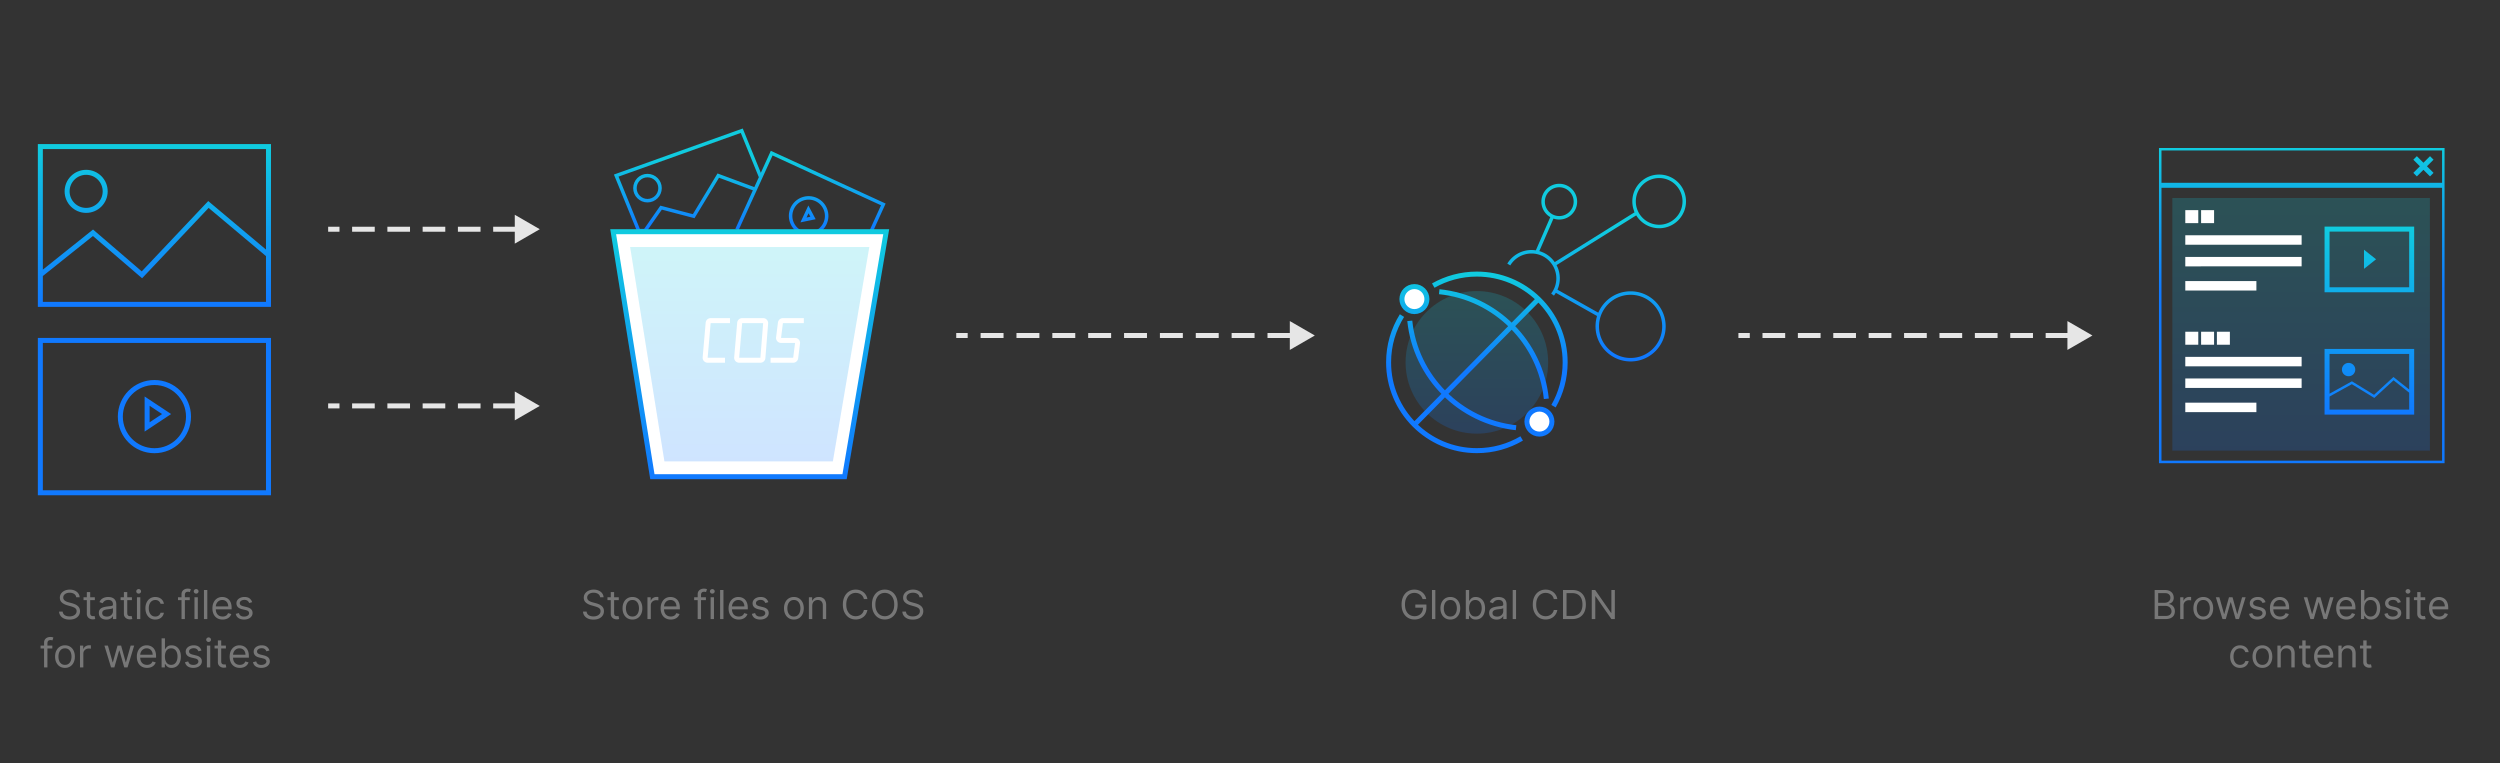 <svg xmlns="http://www.w3.org/2000/svg" width="3000" height="916" fill="none"><rect width="100%" height="100%" fill="#333333" stroke="none"/><path fill="url(#a)" d="M2606.84 237.592h309.015V540.77H2606.84z" opacity=".2"/><path stroke="url(#b)" stroke-width="3" d="M2592.27 223.887h339.71v330.429h-339.71V223.887zm339.71-3h-339.71v-41.793h339.71v41.793zm-33.87-29.25 7.9 7.897-7.9 7.897 2.13 2.122 7.89-7.897 7.9 7.897 2.12-2.122-7.9-7.897 7.9-7.897-2.12-2.121-7.9 7.897-7.89-7.897-2.13 2.121z"/><path fill="#E6E6E6" d="m1577.78 402.597-30-17.32v34.641l30-17.321zm-419.57 3h3v-6h-3v6zm21.51-6h-3v6h3v-6zm21.52 6h3v-6h-3v6zm21.52-6h-3v6h3v-6zm21.51 6h3v-6h-3v6zm21.52-6h-3v6h3v-6zm21.52 6h3v-6h-3v6zm21.51-6h-3v6h3v-6zm21.52 6h3v-6h-3v6zm21.52-6h-3v6h3v-6zm21.51 6h3v-6h-3v6zm21.52-6h-3v6h3v-6zm21.51 6h3v-6h-3v6zm21.52-6h-3v6h3v-6zm21.52 6h3v-6h-3v6zm21.51-6h-3v6h3v-6zm21.52 6h3v-6h-3v6zm21.52-6h-3v6h3v-6zm21.51 6h3v-6h-3v6zm21.52-6h-3v6h3v-6zm-419.57 6h10.76v-6h-10.76v6zm32.27 0h21.52v-6h-21.52v6zm43.04 0h21.51v-6h-21.51v6zm43.03 0h21.52v-6h-21.52v6zm43.03 0h21.52v-6h-21.52v6zm43.04 0h21.51v-6h-21.51v6zm43.03 0h21.51v-6h-21.51v6zm43.03 0h21.52v-6h-21.52v6zm43.03 0h21.52v-6h-21.52v6zm43.04 0h21.51v-6h-21.51v6zm986.9-3-30-17.32v34.641l30-17.321zm-414.17 3h3v-6h-3v6zm21.24-6h-3v6h3v-6zm21.24 6h3v-6h-3v6zm21.23-6h-3v6h3v-6zm21.24 6h3v-6h-3v6zm21.24-6h-3v6h3v-6zm21.24 6h3v-6h-3v6zm21.24-6h-3v6h3v-6zm21.24 6h3v-6h-3v6zm21.24-6h-3v6h3v-6zm21.24 6h3v-6h-3v6zm21.24-6h-3v6h3v-6zm21.24 6h3v-6h-3v6zm21.24-6h-3v6h3v-6zm21.24 6h3v-6h-3v6zm21.24-6h-3v6h3v-6zm21.24 6h3v-6h-3v6zm21.24-6h-3v6h3v-6zm21.24 6h3v-6h-3v6zm21.24-6h-3v6h3v-6zm-414.17 6h10.62v-6h-10.62v6zm31.86 0h21.24v-6h-21.24v6zm42.47 0h21.24v-6h-21.24v6zm42.48 0h21.24v-6h-21.24v6zm42.48 0h21.24v-6h-21.24v6zm42.48 0h21.24v-6h-21.24v6zm42.48 0h21.24v-6h-21.24v6zm42.48 0h21.24v-6h-21.24v6zm42.48 0h21.24v-6h-21.24v6zm42.48 0h21.24v-6h-21.24v6zM647.729 275.057l-30-17.32v34.641l30-17.321zm-243.354 3h3v-6h-3v6zm21.162-6h-3v6h3v-6zm21.161 6h3v-6h-3v6zm21.161-6h-3v6h3v-6zm21.161 6h3v-6h-3v6zm21.161-6h-3v6h3v-6zm21.161 6h3v-6h-3v6zm21.161-6h-3v6h3v-6zm21.162 6h3v-6h-3v6zm21.161-6h-3v6h3v-6zm21.161 6h3v-6h-3v6zm21.161-6h-3v6h3v-6zm-243.353 6h10.58v-6h-10.58v6zm31.742 0h21.161v-6h-21.161v6zm42.322 0h21.161v-6h-21.161v6zm42.322 0h21.161v-6h-21.161v6zm42.322 0h21.162v-6h-21.162v6zm42.323 0h21.161v-6h-21.161v6zm52.903 209.038-30-17.321v34.641l30-17.32zm-243.354 3h3v-6h-3v6zm21.162-6h-3v6h3v-6zm21.161 6h3v-6h-3v6zm21.161-6h-3v6h3v-6zm21.161 6h3v-6h-3v6zm21.161-6h-3v6h3v-6zm21.161 6h3v-6h-3v6zm21.161-6h-3v6h3v-6zm21.162 6h3v-6h-3v6zm21.161-6h-3v6h3v-6zm21.161 6h3v-6h-3v6zm21.161-6h-3v6h3v-6zm-243.353 6h10.58v-6h-10.58v6zm31.742 0h21.161v-6h-21.161v6zm42.322 0h21.161v-6h-21.161v6zm42.322 0h21.161v-6h-21.161v6zm42.322 0h21.162v-6h-21.162v6zm42.323 0h21.161v-6h-21.161v6z"/><path stroke="url(#c)" stroke-width="4.2" d="M884.348 275.449 906.28 227.2m6.601-14.521 13.136-28.898 133.973 61.539-15.17 33.379m-131.939-66.02-22.763-55.821-150.643 53.847 26.923 66.026h7.694l19.231-27.564 39.102 10.256 29.488-48.718L906.28 227.2m6.601-14.521L906.28 227.2m-114.241-1.432c0 8.319-6.744 15.063-15.063 15.063s-15.063-6.744-15.063-15.063 6.744-15.063 15.063-15.063 15.063 6.744 15.063 15.063zm197.91 42.525c-5.074 10.82-17.958 15.479-28.778 10.406-10.821-5.074-15.48-17.958-10.406-28.779 5.073-10.82 17.958-15.479 28.778-10.405 10.82 5.073 15.479 17.957 10.406 28.778zm-19.812-17.024-5.946 12.682 11.429-2.377-5.483-10.305z"/><path fill="#fff" stroke="url(#d)" stroke-width="6" d="m782.852 572.057-47.04-294h327.658l-49.98 294H782.852z"/><path fill="url(#e)" d="M756.145 296.434h287.025l-43.729 257.247H797.304l-41.159-257.247z" opacity=".2"/><path fill="#777" d="M720.169 716.723c-.205-1.727-1.034-3.068-2.489-4.022-1.454-.955-3.238-1.432-5.352-1.432-1.546 0-2.898.25-4.057.75-1.148.5-2.045 1.187-2.693 2.062-.636.875-.955 1.87-.955 2.983 0 .932.222 1.733.665 2.404a5.897 5.897 0 0 0 1.739 1.653c.704.432 1.443.79 2.216 1.074.772.273 1.483.494 2.13.665l3.546.954c.909.239 1.92.569 3.034.989 1.125.42 2.199.994 3.221 1.722a8.752 8.752 0 0 1 2.557 2.761c.671 1.125 1.006 2.506 1.006 4.142 0 1.886-.494 3.591-1.483 5.114-.977 1.522-2.409 2.733-4.295 3.63-1.875.898-4.154 1.347-6.836 1.347-2.5 0-4.664-.403-6.494-1.21-1.818-.807-3.25-1.932-4.295-3.375-1.035-1.443-1.62-3.12-1.756-5.029h4.364c.113 1.318.556 2.409 1.329 3.273.784.852 1.773 1.489 2.966 1.909 1.205.409 2.5.614 3.886.614 1.614 0 3.063-.262 4.347-.784 1.284-.534 2.301-1.273 3.051-2.216.75-.955 1.125-2.068 1.125-3.341 0-1.159-.324-2.102-.972-2.83-.647-.727-1.5-1.318-2.556-1.772a26.834 26.834 0 0 0-3.426-1.194l-4.296-1.227c-2.727-.784-4.886-1.903-6.477-3.358-1.591-1.454-2.387-3.358-2.387-5.71 0-1.955.529-3.659 1.586-5.114 1.068-1.466 2.5-2.602 4.295-3.409 1.807-.818 3.824-1.227 6.051-1.227 2.25 0 4.25.403 6 1.21 1.75.796 3.137 1.887 4.159 3.273 1.034 1.386 1.58 2.96 1.637 4.721h-4.091zm22.359 0v3.41H728.96v-3.41h13.568zm-9.613-6.272h4.022v24.954c0 1.137.165 1.989.495 2.557.34.557.772.932 1.295 1.125a5.198 5.198 0 0 0 1.688.273 7.18 7.18 0 0 0 1.09-.068l.682-.137.818 3.614a8.28 8.28 0 0 1-1.142.307c-.488.113-1.108.17-1.858.17a8.085 8.085 0 0 1-3.34-.733c-1.08-.488-1.978-1.233-2.694-2.233-.704-1-1.056-2.261-1.056-3.784v-26.045zm26.019 33c-2.363 0-4.437-.563-6.221-1.688-1.773-1.125-3.159-2.699-4.159-4.721-.989-2.023-1.483-4.387-1.483-7.091 0-2.728.494-5.108 1.483-7.142 1-2.034 2.386-3.614 4.159-4.739 1.784-1.125 3.858-1.687 6.221-1.687 2.364 0 4.432.562 6.205 1.687 1.784 1.125 3.17 2.705 4.159 4.739 1 2.034 1.5 4.414 1.5 7.142 0 2.704-.5 5.068-1.5 7.091-.989 2.022-2.375 3.596-4.159 4.721-1.773 1.125-3.841 1.688-6.205 1.688zm0-3.614c1.796 0 3.273-.46 4.432-1.381 1.159-.92 2.017-2.13 2.574-3.63.557-1.5.835-3.125.835-4.875s-.278-3.381-.835-4.892c-.557-1.512-1.415-2.733-2.574-3.665-1.159-.932-2.636-1.398-4.432-1.398-1.795 0-3.272.466-4.431 1.398-1.16.932-2.017 2.153-2.574 3.665-.557 1.511-.836 3.142-.836 4.892 0 1.75.279 3.375.836 4.875.557 1.5 1.414 2.71 2.574 3.63 1.159.921 2.636 1.381 4.431 1.381zm18.005 3.068v-26.182h3.886v3.955h.273c.477-1.295 1.341-2.347 2.591-3.153 1.25-.807 2.659-1.211 4.227-1.211.295 0 .665.006 1.108.017.443.012.778.029 1.006.052v4.09a12.023 12.023 0 0 0-.938-.153 9.285 9.285 0 0 0-1.517-.119c-1.273 0-2.409.267-3.409.801a6.037 6.037 0 0 0-2.352 2.182c-.569.92-.853 1.971-.853 3.153v16.568h-4.022zm28.039.546c-2.522 0-4.698-.557-6.528-1.671-1.818-1.125-3.222-2.693-4.21-4.704-.977-2.023-1.466-4.375-1.466-7.057 0-2.682.489-5.046 1.466-7.091.988-2.057 2.363-3.659 4.125-4.807 1.773-1.159 3.841-1.738 6.204-1.738 1.364 0 2.711.227 4.04.681 1.33.455 2.54 1.194 3.631 2.216 1.091 1.012 1.96 2.353 2.608 4.023.647 1.67.971 3.727.971 6.17v1.705h-20.181v-3.477h16.09c0-1.478-.295-2.796-.886-3.955a6.67 6.67 0 0 0-2.489-2.744c-1.068-.671-2.329-1.006-3.784-1.006-1.602 0-2.988.398-4.159 1.193a7.846 7.846 0 0 0-2.676 3.069 9.01 9.01 0 0 0-.937 4.056v2.319c0 1.977.341 3.653 1.022 5.028.694 1.364 1.654 2.403 2.881 3.119 1.227.705 2.653 1.057 4.278 1.057 1.057 0 2.012-.148 2.864-.443a6.12 6.12 0 0 0 2.233-1.364c.625-.613 1.108-1.375 1.449-2.284l3.886 1.091a8.614 8.614 0 0 1-2.062 3.477c-.966.989-2.159 1.762-3.58 2.319-1.42.545-3.017.818-4.79.818zm42.12-26.728v3.41h-14.114v-3.41h14.114zm-9.887 26.182V713.11c0-1.5.353-2.75 1.057-3.75.705-1 1.62-1.75 2.745-2.25a8.672 8.672 0 0 1 3.562-.75c.989 0 1.795.079 2.42.238.625.16 1.091.307 1.398.444l-1.159 3.477a21.162 21.162 0 0 0-.852-.256c-.352-.102-.818-.153-1.398-.153-1.329 0-2.29.335-2.881 1.006-.579.67-.869 1.653-.869 2.948v28.841h-4.023zm15.525 0v-26.182h4.022v26.182h-4.022zm2.045-30.545a2.86 2.86 0 0 1-2.028-.801c-.557-.534-.836-1.176-.836-1.926s.279-1.392.836-1.927a2.86 2.86 0 0 1 2.028-.801 2.8 2.8 0 0 1 2.011.801c.569.535.853 1.177.853 1.927s-.284 1.392-.853 1.926a2.8 2.8 0 0 1-2.011.801zm13.368-4.364v34.909h-4.023v-34.909h4.023zm18.345 35.455c-2.523 0-4.699-.557-6.528-1.671-1.819-1.125-3.222-2.693-4.211-4.704-.977-2.023-1.465-4.375-1.465-7.057 0-2.682.488-5.046 1.465-7.091.989-2.057 2.364-3.659 4.125-4.807 1.773-1.159 3.841-1.738 6.205-1.738 1.364 0 2.71.227 4.04.681 1.329.455 2.54 1.194 3.63 2.216 1.091 1.012 1.961 2.353 2.608 4.023.648 1.67.972 3.727.972 6.17v1.705h-20.182v-3.477h16.091c0-1.478-.295-2.796-.886-3.955a6.677 6.677 0 0 0-2.489-2.744c-1.068-.671-2.329-1.006-3.784-1.006-1.602 0-2.989.398-4.159 1.193a7.846 7.846 0 0 0-2.676 3.069 9.01 9.01 0 0 0-.938 4.056v2.319c0 1.977.341 3.653 1.023 5.028.693 1.364 1.653 2.403 2.881 3.119 1.227.705 2.653 1.057 4.278 1.057 1.057 0 2.011-.148 2.864-.443a6.129 6.129 0 0 0 2.233-1.364c.625-.613 1.108-1.375 1.449-2.284l3.886 1.091a8.616 8.616 0 0 1-2.063 3.477c-.966.989-2.159 1.762-3.579 2.319-1.421.545-3.017.818-4.79.818zM922 722.587l-3.614 1.023a6.686 6.686 0 0 0-1.006-1.756c-.431-.579-1.022-1.057-1.772-1.432s-1.711-.562-2.881-.562c-1.602 0-2.937.369-4.006 1.108-1.056.727-1.585 1.653-1.585 2.778 0 1 .364 1.79 1.091 2.37.727.579 1.864 1.062 3.409 1.448l3.886.955c2.341.568 4.086 1.437 5.233 2.608 1.148 1.159 1.722 2.653 1.722 4.483 0 1.5-.432 2.841-1.295 4.023-.853 1.181-2.046 2.113-3.58 2.795-1.534.682-3.318 1.023-5.352 1.023-2.671 0-4.881-.58-6.631-1.739-1.75-1.159-2.858-2.852-3.324-5.079l3.818-.955c.364 1.409 1.052 2.466 2.063 3.17 1.023.705 2.358 1.057 4.006 1.057 1.875 0 3.363-.397 4.465-1.193 1.114-.807 1.671-1.773 1.671-2.898 0-.909-.318-1.67-.955-2.284-.636-.625-1.613-1.091-2.931-1.397l-4.364-1.023c-2.398-.568-4.159-1.449-5.284-2.642-1.114-1.205-1.671-2.71-1.671-4.517 0-1.478.415-2.784 1.245-3.921.841-1.136 1.983-2.028 3.426-2.676 1.454-.648 3.102-.971 4.943-.971 2.591 0 4.625.568 6.102 1.704 1.489 1.136 2.546 2.636 3.171 4.5zm30.669 20.864c-2.364 0-4.438-.563-6.222-1.688-1.773-1.125-3.159-2.699-4.159-4.721-.989-2.023-1.483-4.387-1.483-7.091 0-2.728.494-5.108 1.483-7.142 1-2.034 2.386-3.614 4.159-4.739 1.784-1.125 3.858-1.687 6.222-1.687 2.363 0 4.432.562 6.204 1.687 1.784 1.125 3.171 2.705 4.159 4.739 1 2.034 1.5 4.414 1.5 7.142 0 2.704-.5 5.068-1.5 7.091-.988 2.022-2.375 3.596-4.159 4.721-1.772 1.125-3.841 1.688-6.204 1.688zm0-3.614c1.795 0 3.272-.46 4.432-1.381 1.159-.92 2.017-2.13 2.573-3.63.557-1.5.836-3.125.836-4.875s-.279-3.381-.836-4.892c-.556-1.512-1.414-2.733-2.573-3.665-1.16-.932-2.637-1.398-4.432-1.398-1.796 0-3.273.466-4.432 1.398-1.159.932-2.017 2.153-2.574 3.665-.557 1.511-.835 3.142-.835 4.892 0 1.75.278 3.375.835 4.875.557 1.5 1.415 2.71 2.574 3.63 1.159.921 2.636 1.381 4.432 1.381zm22.027-12.682v15.75h-4.023v-26.182h3.886v4.091h.341a7.483 7.483 0 0 1 2.796-3.204c1.25-.818 2.863-1.227 4.841-1.227 1.772 0 3.324.363 4.653 1.09 1.33.716 2.364 1.807 3.102 3.273.739 1.455 1.108 3.296 1.108 5.523v16.636h-4.022v-16.363c0-2.057-.535-3.659-1.603-4.807-1.068-1.159-2.534-1.739-4.397-1.739-1.285 0-2.432.279-3.444.835-1 .557-1.789 1.37-2.369 2.438-.579 1.068-.869 2.364-.869 3.886zm66.194-8.25h-4.23c-.25-1.216-.69-2.284-1.31-3.204a8.93 8.93 0 0 0-2.25-2.318 9.596 9.596 0 0 0-2.92-1.432 11.646 11.646 0 0 0-3.34-.478c-2.11 0-4.03.535-5.74 1.603s-3.06 2.642-4.08 4.721c-1 2.08-1.5 4.631-1.5 7.654 0 3.022.5 5.574 1.5 7.653 1.02 2.08 2.37 3.654 4.08 4.722 1.71 1.068 3.63 1.602 5.74 1.602 1.16 0 2.27-.159 3.34-.477a9.839 9.839 0 0 0 2.92-1.415 9.192 9.192 0 0 0 2.25-2.335c.62-.932 1.06-2 1.31-3.205h4.23c-.32 1.784-.9 3.381-1.74 4.79a13.098 13.098 0 0 1-3.14 3.597 13.717 13.717 0 0 1-4.21 2.233c-1.54.511-3.2.767-4.96.767-2.98 0-5.62-.728-7.94-2.182-2.32-1.455-4.14-3.523-5.47-6.205s-2-5.863-2-9.545c0-3.682.67-6.864 2-9.546 1.33-2.682 3.15-4.75 5.47-6.204 2.32-1.455 4.96-2.182 7.94-2.182 1.76 0 3.42.256 4.96.767 1.56.511 2.96 1.261 4.21 2.25 1.25.977 2.3 2.17 3.14 3.58.84 1.397 1.42 2.994 1.74 4.789zm36.28 6.546c0 3.682-.66 6.863-1.99 9.545-1.33 2.682-3.15 4.75-5.47 6.205-2.32 1.454-4.97 2.182-7.95 2.182-2.97 0-5.62-.728-7.94-2.182-2.32-1.455-4.14-3.523-5.47-6.205s-2-5.863-2-9.545c0-3.682.67-6.864 2-9.546 1.33-2.682 3.15-4.75 5.47-6.204 2.32-1.455 4.97-2.182 7.94-2.182 2.98 0 5.63.727 7.95 2.182 2.32 1.454 4.14 3.522 5.47 6.204s1.99 5.864 1.99 9.546zm-4.09 0c0-3.023-.5-5.574-1.51-7.654-1-2.079-2.36-3.653-4.08-4.721-1.7-1.068-3.61-1.603-5.73-1.603-2.11 0-4.02.535-5.74 1.603-1.7 1.068-3.06 2.642-4.07 4.721-1 2.08-1.5 4.631-1.5 7.654 0 3.022.5 5.574 1.5 7.653 1.01 2.08 2.37 3.654 4.07 4.722 1.72 1.068 3.63 1.602 5.74 1.602 2.12 0 4.03-.534 5.73-1.602 1.72-1.068 3.08-2.642 4.08-4.722 1.01-2.079 1.51-4.631 1.51-7.653zm30.29-8.728c-.2-1.727-1.03-3.068-2.49-4.022-1.45-.955-3.24-1.432-5.35-1.432-1.54 0-2.9.25-4.06.75-1.14.5-2.04 1.187-2.69 2.062-.64.875-.95 1.87-.95 2.983 0 .932.22 1.733.66 2.404.46.659 1.04 1.21 1.74 1.653.7.432 1.44.79 2.22 1.074.77.273 1.48.494 2.13.665l3.54.954c.91.239 1.92.569 3.04.989 1.12.42 2.19.994 3.22 1.722a8.789 8.789 0 0 1 2.55 2.761c.67 1.125 1.01 2.506 1.01 4.142 0 1.886-.49 3.591-1.48 5.114-.98 1.522-2.41 2.733-4.3 3.63-1.87.898-4.15 1.347-6.83 1.347-2.5 0-4.67-.403-6.5-1.21-1.82-.807-3.25-1.932-4.29-3.375s-1.62-3.12-1.76-5.029h4.36c.12 1.318.56 2.409 1.33 3.273.79.852 1.78 1.489 2.97 1.909 1.2.409 2.5.614 3.89.614 1.61 0 3.06-.262 4.34-.784 1.29-.534 2.3-1.273 3.05-2.216.75-.955 1.13-2.068 1.13-3.341 0-1.159-.32-2.102-.97-2.83-.65-.727-1.5-1.318-2.56-1.772-1.06-.455-2.2-.853-3.43-1.194l-4.29-1.227c-2.73-.784-4.89-1.903-6.48-3.358-1.59-1.454-2.38-3.358-2.38-5.71 0-1.955.52-3.659 1.58-5.114 1.07-1.466 2.5-2.602 4.3-3.409 1.8-.818 3.82-1.227 6.05-1.227 2.25 0 4.25.403 6 1.21 1.75.796 3.13 1.887 4.16 3.273a8.125 8.125 0 0 1 1.63 4.721h-4.09zm-1011.915 0c-.205-1.727-1.034-3.068-2.489-4.022-1.454-.955-3.238-1.432-5.352-1.432-1.546 0-2.898.25-4.057.75-1.148.5-2.045 1.187-2.693 2.062-.636.875-.955 1.87-.955 2.983 0 .932.222 1.733.665 2.404a5.896 5.896 0 0 0 1.739 1.653c.704.432 1.443.79 2.216 1.074.773.273 1.483.494 2.13.665l3.546.954c.909.239 1.92.569 3.034.989 1.125.42 2.199.994 3.222 1.722a8.766 8.766 0 0 1 2.556 2.761c.67 1.125 1.006 2.506 1.006 4.142 0 1.886-.494 3.591-1.483 5.114-.977 1.522-2.409 2.733-4.295 3.63-1.875.898-4.154 1.347-6.836 1.347-2.5 0-4.664-.403-6.494-1.21-1.818-.807-3.25-1.932-4.295-3.375-1.034-1.443-1.62-3.12-1.756-5.029h4.364c.113 1.318.556 2.409 1.33 3.273.783.852 1.772 1.489 2.965 1.909 1.205.409 2.5.614 3.886.614 1.614 0 3.063-.262 4.347-.784 1.284-.534 2.301-1.273 3.051-2.216.75-.955 1.125-2.068 1.125-3.341 0-1.159-.324-2.102-.971-2.83-.648-.727-1.5-1.318-2.557-1.772a26.81 26.81 0 0 0-3.426-1.194l-4.296-1.227c-2.727-.784-4.886-1.903-6.477-3.358-1.591-1.454-2.386-3.358-2.386-5.71 0-1.955.528-3.659 1.585-5.114 1.068-1.466 2.5-2.602 4.295-3.409 1.807-.818 3.824-1.227 6.051-1.227 2.25 0 4.25.403 6 1.21 1.75.796 3.137 1.887 4.16 3.273 1.034 1.386 1.579 2.96 1.636 4.721h-4.091zm22.359 0v3.41h-13.568v-3.41h13.568zm-9.613-6.272h4.022v24.954c0 1.137.165 1.989.495 2.557.341.557.772.932 1.295 1.125a5.198 5.198 0 0 0 1.688.273c.443 0 .806-.023 1.091-.068l.681-.137.819 3.614a8.361 8.361 0 0 1-1.142.307c-.489.113-1.108.17-1.858.17a8.09 8.09 0 0 1-3.341-.733c-1.08-.488-1.978-1.233-2.694-2.233-.704-1-1.056-2.261-1.056-3.784v-26.045zm23.369 33.068c-1.659 0-3.165-.313-4.517-.938-1.352-.636-2.426-1.551-3.222-2.744-.795-1.204-1.193-2.659-1.193-4.364 0-1.5.296-2.715.887-3.647a6.247 6.247 0 0 1 2.369-2.216 12.425 12.425 0 0 1 3.273-1.193 39.662 39.662 0 0 1 3.63-.648c1.591-.205 2.881-.358 3.87-.46 1-.114 1.727-.301 2.181-.563.466-.261.699-.716.699-1.363v-.137c0-1.682-.46-2.988-1.38-3.92-.91-.932-2.29-1.398-4.142-1.398-1.921 0-3.427.42-4.518 1.261-1.09.841-1.857 1.739-2.301 2.694l-3.818-1.364c.682-1.591 1.591-2.83 2.727-3.716a10.217 10.217 0 0 1 3.75-1.875 15.558 15.558 0 0 1 4.023-.545c.841 0 1.807.102 2.898.306a9.279 9.279 0 0 1 3.187 1.211c1.034.613 1.892 1.539 2.574 2.778.682 1.239 1.023 2.898 1.023 4.977v17.25h-4.023v-3.545h-.204c-.273.568-.728 1.176-1.364 1.824-.636.647-1.483 1.199-2.54 1.653-1.057.455-2.346.682-3.869.682zm.614-3.614c1.591 0 2.931-.312 4.022-.937 1.103-.625 1.932-1.432 2.489-2.421.568-.988.852-2.028.852-3.119v-3.682c-.17.205-.545.392-1.125.563-.568.159-1.227.301-1.977.426-.739.113-1.46.216-2.165.307-.693.079-1.255.147-1.687.204a15.393 15.393 0 0 0-2.932.665c-.898.295-1.625.744-2.182 1.347-.545.59-.818 1.397-.818 2.42 0 1.398.517 2.455 1.551 3.17 1.045.705 2.369 1.057 3.972 1.057zm30.115-23.182v3.41H144.73v-3.41h13.569zm-9.614-6.272h4.023v24.954c0 1.137.165 1.989.494 2.557.341.557.773.932 1.296 1.125a5.192 5.192 0 0 0 1.687.273c.443 0 .807-.023 1.091-.068l.682-.137.818 3.614a8.32 8.32 0 0 1-1.142.307c-.489.113-1.108.17-1.858.17a8.093 8.093 0 0 1-3.341-.733c-1.08-.488-1.977-1.233-2.693-2.233-.705-1-1.057-2.261-1.057-3.784v-26.045zm15.665 32.454v-26.182h4.023v26.182h-4.023zm2.045-30.545a2.86 2.86 0 0 1-2.028-.801c-.557-.534-.835-1.176-.835-1.926s.278-1.392.835-1.927a2.86 2.86 0 0 1 2.028-.801c.784 0 1.455.267 2.012.801.568.535.852 1.177.852 1.927s-.284 1.392-.852 1.926a2.804 2.804 0 0 1-2.012.801zm19.982 31.091c-2.455 0-4.568-.58-6.341-1.739-1.773-1.159-3.136-2.756-4.091-4.79-.955-2.034-1.432-4.358-1.432-6.971 0-2.659.489-5.006 1.466-7.04.989-2.045 2.364-3.642 4.125-4.79 1.773-1.159 3.841-1.738 6.205-1.738 1.841 0 3.5.34 4.977 1.022 1.477.682 2.687 1.637 3.631 2.864.943 1.227 1.528 2.659 1.755 4.295h-4.022c-.307-1.193-.989-2.25-2.046-3.17-1.045-.932-2.454-1.398-4.227-1.398-1.568 0-2.943.409-4.125 1.227-1.171.807-2.085 1.949-2.745 3.427-.647 1.466-.971 3.187-.971 5.164 0 2.023.318 3.784.954 5.284.648 1.5 1.557 2.665 2.728 3.495 1.182.829 2.568 1.244 4.159 1.244 1.045 0 1.994-.182 2.846-.545a5.872 5.872 0 0 0 2.165-1.569c.591-.681 1.012-1.5 1.262-2.454h4.022a9.327 9.327 0 0 1-1.687 4.176c-.887 1.227-2.063 2.205-3.529 2.932-1.454.716-3.147 1.074-5.079 1.074zm41.335-26.728v3.41h-14.114v-3.41h14.114zm-9.886 26.182V713.11c0-1.5.352-2.75 1.056-3.75.705-1 1.62-1.75 2.745-2.25a8.672 8.672 0 0 1 3.562-.75c.989 0 1.796.079 2.421.238.625.16 1.091.307 1.397.444l-1.159 3.477a20.671 20.671 0 0 0-.852-.256c-.352-.102-.818-.153-1.398-.153-1.329 0-2.289.335-2.88 1.006-.58.67-.87 1.653-.87 2.948v28.841h-4.022zm15.524 0v-26.182h4.023v26.182h-4.023zm2.045-30.545a2.86 2.86 0 0 1-2.028-.801c-.557-.534-.835-1.176-.835-1.926s.278-1.392.835-1.927a2.86 2.86 0 0 1 2.028-.801c.784 0 1.455.267 2.012.801.568.535.852 1.177.852 1.927s-.284 1.392-.852 1.926a2.804 2.804 0 0 1-2.012.801zm13.368-4.364v34.909h-4.023v-34.909h4.023zm18.345 35.455c-2.522 0-4.699-.557-6.528-1.671-1.818-1.125-3.222-2.693-4.21-4.704-.978-2.023-1.466-4.375-1.466-7.057 0-2.682.488-5.046 1.466-7.091.988-2.057 2.363-3.659 4.125-4.807 1.772-1.159 3.841-1.738 6.204-1.738 1.364 0 2.71.227 4.04.681 1.33.455 2.54 1.194 3.631 2.216 1.091 1.012 1.96 2.353 2.608 4.023.647 1.67.971 3.727.971 6.17v1.705h-20.182v-3.477h16.091c0-1.478-.295-2.796-.886-3.955a6.677 6.677 0 0 0-2.489-2.744c-1.068-.671-2.329-1.006-3.784-1.006-1.602 0-2.988.398-4.159 1.193a7.846 7.846 0 0 0-2.676 3.069 9.01 9.01 0 0 0-.938 4.056v2.319c0 1.977.341 3.653 1.023 5.028.693 1.364 1.654 2.403 2.881 3.119 1.227.705 2.653 1.057 4.278 1.057 1.057 0 2.012-.148 2.864-.443a6.12 6.12 0 0 0 2.233-1.364c.625-.613 1.108-1.375 1.449-2.284l3.886 1.091a8.614 8.614 0 0 1-2.062 3.477c-.966.989-2.159 1.762-3.58 2.319-1.42.545-3.017.818-4.79.818zm35.506-20.864L299 723.61a6.71 6.71 0 0 0-1.005-1.756c-.432-.579-1.023-1.057-1.773-1.432s-1.71-.562-2.881-.562c-1.602 0-2.937.369-4.005 1.108-1.057.727-1.586 1.653-1.586 2.778 0 1 .364 1.79 1.091 2.37.728.579 1.864 1.062 3.409 1.448l3.887.955c2.341.568 4.085 1.437 5.233 2.608 1.147 1.159 1.721 2.653 1.721 4.483 0 1.5-.432 2.841-1.295 4.023-.852 1.181-2.046 2.113-3.58 2.795-1.534.682-3.318 1.023-5.352 1.023-2.67 0-4.881-.58-6.631-1.739-1.75-1.159-2.858-2.852-3.324-5.079l3.819-.955c.363 1.409 1.051 2.466 2.062 3.17 1.023.705 2.358 1.057 4.006 1.057 1.875 0 3.363-.397 4.466-1.193 1.113-.807 1.67-1.773 1.67-2.898 0-.909-.318-1.67-.954-2.284-.637-.625-1.614-1.091-2.932-1.397l-4.364-1.023c-2.398-.568-4.159-1.449-5.284-2.642-1.114-1.205-1.67-2.71-1.67-4.517 0-1.478.414-2.784 1.244-3.921.841-1.136 1.983-2.028 3.426-2.676 1.455-.648 3.102-.971 4.943-.971 2.591 0 4.625.568 6.103 1.704 1.488 1.136 2.545 2.636 3.17 4.5zM62.782 774.723v3.41H48.67v-3.41h14.113zm-9.886 26.182V771.11c0-1.5.352-2.75 1.057-3.75a6.55 6.55 0 0 1 2.744-2.25 8.675 8.675 0 0 1 3.563-.75c.988 0 1.795.079 2.42.238.625.16 1.091.307 1.398.444l-1.16 3.477a21.153 21.153 0 0 0-.852-.256c-.352-.102-.818-.153-1.397-.153-1.33 0-2.29.335-2.881 1.006-.58.67-.87 1.653-.87 2.948v28.841h-4.022zm25.082.546c-2.363 0-4.437-.563-6.221-1.688-1.773-1.125-3.16-2.699-4.16-4.721-.988-2.023-1.482-4.387-1.482-7.091 0-2.728.494-5.108 1.483-7.142 1-2.034 2.386-3.614 4.159-4.739 1.784-1.125 3.858-1.687 6.221-1.687 2.364 0 4.432.562 6.205 1.687 1.784 1.125 3.17 2.705 4.159 4.739 1 2.034 1.5 4.414 1.5 7.142 0 2.704-.5 5.068-1.5 7.091-.989 2.022-2.375 3.596-4.16 4.721-1.772 1.125-3.84 1.688-6.204 1.688zm0-3.614c1.796 0 3.273-.46 4.432-1.381 1.16-.92 2.017-2.13 2.574-3.63.557-1.5.835-3.125.835-4.875s-.278-3.381-.835-4.892c-.557-1.512-1.415-2.733-2.574-3.665-1.159-.932-2.636-1.398-4.432-1.398-1.795 0-3.272.466-4.431 1.398-1.16.932-2.017 2.153-2.574 3.665-.557 1.511-.836 3.142-.836 4.892 0 1.75.279 3.375.836 4.875.556 1.5 1.414 2.71 2.573 3.63 1.16.921 2.637 1.381 4.432 1.381zm18.005 3.068v-26.182h3.886v3.955h.273c.477-1.295 1.341-2.347 2.591-3.153 1.25-.807 2.659-1.211 4.227-1.211.295 0 .665.006 1.108.017.443.012.778.029 1.006.052v4.09a12.023 12.023 0 0 0-.938-.153 9.285 9.285 0 0 0-1.517-.119c-1.273 0-2.409.267-3.409.801a6.037 6.037 0 0 0-2.352 2.182c-.569.92-.853 1.971-.853 3.153v16.568h-4.022zm37.291 0-7.977-26.182h4.227l5.659 20.046h.273l5.591-20.046h4.295l5.523 19.978h.272l5.66-19.978h4.227l-7.977 26.182h-3.955l-5.727-20.113h-.409l-5.728 20.113h-3.954zm43.155.546c-2.523 0-4.699-.557-6.529-1.671-1.818-1.125-3.221-2.693-4.21-4.704-.977-2.023-1.466-4.375-1.466-7.057 0-2.682.489-5.046 1.466-7.091.989-2.057 2.364-3.659 4.125-4.807 1.773-1.159 3.841-1.738 6.205-1.738 1.363 0 2.71.227 4.039.681 1.33.455 2.54 1.194 3.631 2.216 1.091 1.012 1.96 2.353 2.608 4.023.648 1.67.972 3.727.972 6.17v1.705h-20.182v-3.477h16.091c0-1.478-.296-2.796-.887-3.955a6.675 6.675 0 0 0-2.488-2.744c-1.069-.671-2.33-1.006-3.784-1.006-1.603 0-2.989.398-4.16 1.193a7.846 7.846 0 0 0-2.676 3.069 9.01 9.01 0 0 0-.937 4.056v2.319c0 1.977.341 3.653 1.023 5.028.693 1.364 1.653 2.403 2.88 3.119 1.227.705 2.654 1.057 4.279 1.057 1.056 0 2.011-.148 2.863-.443a6.12 6.12 0 0 0 2.233-1.364c.625-.613 1.108-1.375 1.449-2.284l3.886 1.091a8.614 8.614 0 0 1-2.062 3.477c-.966.989-2.159 1.762-3.58 2.319-1.42.545-3.017.818-4.789.818zm17.505-.546v-34.909h4.023v12.887h.341c.295-.455.704-1.035 1.227-1.739.534-.716 1.296-1.352 2.284-1.909 1-.568 2.353-.852 4.057-.852 2.205 0 4.148.551 5.83 1.653 1.681 1.102 2.994 2.665 3.937 4.687.943 2.023 1.415 4.41 1.415 7.16 0 2.772-.472 5.176-1.415 7.21-.943 2.023-2.25 3.591-3.92 4.704-1.671 1.103-3.597 1.654-5.779 1.654-1.682 0-3.028-.279-4.039-.835-1.012-.569-1.79-1.211-2.336-1.927a25.79 25.79 0 0 1-1.261-1.806h-.477v4.022h-3.887zm3.955-13.091c0 1.978.29 3.722.869 5.233.58 1.5 1.426 2.676 2.54 3.529 1.114.841 2.477 1.261 4.091 1.261 1.682 0 3.085-.443 4.21-1.329 1.136-.898 1.989-2.103 2.557-3.614.579-1.523.869-3.216.869-5.08 0-1.841-.284-3.5-.852-4.977-.557-1.489-1.403-2.665-2.54-3.528-1.125-.875-2.54-1.313-4.244-1.313-1.637 0-3.012.415-4.125 1.245-1.114.818-1.955 1.965-2.523 3.443-.568 1.466-.852 3.176-.852 5.13zm43.858-7.227-3.614 1.023a6.686 6.686 0 0 0-1.006-1.756c-.431-.579-1.022-1.057-1.772-1.432s-1.71-.562-2.881-.562c-1.602 0-2.937.369-4.006 1.108-1.056.727-1.585 1.653-1.585 2.778 0 1 .364 1.79 1.091 2.37.727.579 1.864 1.062 3.409 1.448l3.887.955c2.34.568 4.085 1.437 5.232 2.608 1.148 1.159 1.722 2.653 1.722 4.483 0 1.5-.432 2.841-1.295 4.023-.853 1.181-2.046 2.113-3.58 2.795-1.534.682-3.318 1.023-5.352 1.023-2.671 0-4.881-.58-6.631-1.739-1.75-1.159-2.858-2.852-3.324-5.079l3.818-.955c.364 1.409 1.052 2.466 2.063 3.17 1.023.705 2.358 1.057 4.006 1.057 1.875 0 3.363-.397 4.466-1.193 1.113-.807 1.67-1.773 1.67-2.898 0-.909-.318-1.67-.955-2.284-.636-.625-1.613-1.091-2.931-1.397l-4.364-1.023c-2.398-.568-4.159-1.449-5.284-2.642-1.114-1.205-1.671-2.71-1.671-4.517 0-1.478.415-2.784 1.245-3.921.841-1.136 1.983-2.028 3.426-2.676 1.454-.648 3.102-.971 4.943-.971 2.591 0 4.625.568 6.102 1.704 1.489 1.136 2.546 2.636 3.171 4.5zm6.532 20.318v-26.182h4.023v26.182h-4.023zm2.046-30.545a2.86 2.86 0 0 1-2.028-.801c-.557-.534-.836-1.176-.836-1.926s.279-1.392.836-1.927a2.86 2.86 0 0 1 2.028-.801c.784 0 1.454.267 2.011.801.568.535.853 1.177.853 1.927s-.285 1.392-.853 1.926a2.801 2.801 0 0 1-2.011.801zm20.731 4.363v3.41h-13.568v-3.41h13.568zm-9.613-6.272h4.023v24.954c0 1.137.164 1.989.494 2.557.341.557.773.932 1.295 1.125a5.198 5.198 0 0 0 1.688.273c.443 0 .807-.023 1.091-.068l.682-.137.818 3.614a8.361 8.361 0 0 1-1.142.307c-.489.113-1.108.17-1.858.17a8.09 8.09 0 0 1-3.341-.733c-1.08-.488-1.977-1.233-2.693-2.233-.705-1-1.057-2.261-1.057-3.784v-26.045zm26.361 33c-2.523 0-4.699-.557-6.529-1.671-1.818-1.125-3.221-2.693-4.21-4.704-.977-2.023-1.466-4.375-1.466-7.057 0-2.682.489-5.046 1.466-7.091.989-2.057 2.364-3.659 4.125-4.807 1.773-1.159 3.841-1.738 6.205-1.738 1.363 0 2.71.227 4.039.681 1.33.455 2.54 1.194 3.631 2.216 1.091 1.012 1.96 2.353 2.608 4.023.648 1.67.972 3.727.972 6.17v1.705h-20.182v-3.477h16.091c0-1.478-.296-2.796-.887-3.955a6.675 6.675 0 0 0-2.488-2.744c-1.069-.671-2.33-1.006-3.784-1.006-1.603 0-2.989.398-4.16 1.193a7.846 7.846 0 0 0-2.676 3.069 9.01 9.01 0 0 0-.937 4.056v2.319c0 1.977.341 3.653 1.023 5.028.693 1.364 1.653 2.403 2.88 3.119 1.227.705 2.654 1.057 4.279 1.057 1.056 0 2.011-.148 2.863-.443a6.12 6.12 0 0 0 2.233-1.364c.625-.613 1.108-1.375 1.449-2.284l3.886 1.091a8.614 8.614 0 0 1-2.062 3.477c-.966.989-2.159 1.762-3.58 2.319-1.42.545-3.017.818-4.789.818zm35.505-20.864-3.613 1.023a6.743 6.743 0 0 0-1.006-1.756c-.432-.579-1.023-1.057-1.773-1.432s-1.71-.562-2.88-.562c-1.603 0-2.938.369-4.006 1.108-1.057.727-1.585 1.653-1.585 2.778 0 1 .363 1.79 1.091 2.37.727.579 1.863 1.062 3.409 1.448l3.886.955c2.341.568 4.085 1.437 5.233 2.608 1.148 1.159 1.722 2.653 1.722 4.483 0 1.5-.432 2.841-1.296 4.023-.852 1.181-2.045 2.113-3.579 2.795-1.535.682-3.319 1.023-5.353 1.023-2.67 0-4.88-.58-6.63-1.739-1.75-1.159-2.858-2.852-3.324-5.079l3.818-.955c.364 1.409 1.051 2.466 2.062 3.17 1.023.705 2.358 1.057 4.006 1.057 1.875 0 3.364-.397 4.466-1.193 1.114-.807 1.67-1.773 1.67-2.898 0-.909-.318-1.67-.954-2.284-.636-.625-1.614-1.091-2.932-1.397l-4.364-1.023c-2.397-.568-4.159-1.449-5.284-2.642-1.113-1.205-1.67-2.71-1.67-4.517 0-1.478.415-2.784 1.244-3.921.841-1.136 1.983-2.028 3.426-2.676 1.455-.648 3.103-.971 4.944-.971 2.59 0 4.625.568 6.102 1.704 1.488 1.136 2.545 2.636 3.17 4.5zm1383.811-61.682a12.274 12.274 0 0 0-1.48-3.085 9.34 9.34 0 0 0-2.17-2.352 9.055 9.055 0 0 0-2.83-1.483c-1.05-.341-2.21-.512-3.47-.512-2.07 0-3.95.535-5.64 1.603-1.7 1.068-3.04 2.642-4.04 4.721-1 2.08-1.5 4.631-1.5 7.654 0 3.022.5 5.574 1.51 7.653 1.01 2.08 2.38 3.654 4.11 4.722 1.73 1.068 3.67 1.602 5.83 1.602 2 0 3.76-.426 5.28-1.278 1.54-.864 2.73-2.08 3.58-3.648.87-1.58 1.3-3.438 1.3-5.574l1.29.273h-10.5v-3.75h13.3v3.75c0 2.875-.61 5.375-1.84 7.5a12.743 12.743 0 0 1-5.05 4.943c-2.13 1.159-4.59 1.739-7.36 1.739-3.09 0-5.81-.728-8.15-2.182-2.33-1.455-4.15-3.523-5.45-6.205-1.3-2.682-1.95-5.863-1.95-9.545 0-2.762.37-5.245 1.11-7.449.75-2.216 1.81-4.102 3.17-5.659a13.957 13.957 0 0 1 4.84-3.58c1.87-.829 3.92-1.244 6.16-1.244 1.84 0 3.55.278 5.15.835 1.6.546 3.02 1.324 4.27 2.335 1.27 1 2.32 2.199 3.16 3.597.84 1.386 1.42 2.926 1.74 4.619h-4.37zm15.29-10.909v34.909h-4.03v-34.909h4.03zm18 35.455c-2.36 0-4.44-.563-6.22-1.688-1.77-1.125-3.16-2.699-4.16-4.721-.99-2.023-1.48-4.387-1.48-7.091 0-2.728.49-5.108 1.48-7.142 1-2.034 2.39-3.614 4.16-4.739 1.78-1.125 3.86-1.687 6.22-1.687 2.37 0 4.43.562 6.21 1.687 1.78 1.125 3.17 2.705 4.16 4.739 1 2.034 1.5 4.414 1.5 7.142 0 2.704-.5 5.068-1.5 7.091-.99 2.022-2.38 3.596-4.16 4.721-1.78 1.125-3.84 1.688-6.21 1.688zm0-3.614c1.8 0 3.27-.46 4.43-1.381 1.16-.92 2.02-2.13 2.58-3.63.55-1.5.83-3.125.83-4.875s-.28-3.381-.83-4.892c-.56-1.512-1.42-2.733-2.58-3.665-1.16-.932-2.63-1.398-4.43-1.398-1.79 0-3.27.466-4.43 1.398-1.16.932-2.02 2.153-2.57 3.665-.56 1.511-.84 3.142-.84 4.892 0 1.75.28 3.375.84 4.875.55 1.5 1.41 2.71 2.57 3.63 1.16.921 2.64 1.381 4.43 1.381zm18.55 3.068v-34.909h4.02v12.887h.35c.29-.455.7-1.035 1.22-1.739.54-.716 1.3-1.352 2.29-1.909 1-.568 2.35-.852 4.05-.852 2.21 0 4.15.551 5.83 1.653 1.68 1.102 3 2.665 3.94 4.687.94 2.023 1.42 4.41 1.42 7.16 0 2.772-.48 5.176-1.42 7.21-.94 2.023-2.25 3.591-3.92 4.704-1.67 1.103-3.6 1.654-5.78 1.654-1.68 0-3.03-.279-4.04-.835-1.01-.569-1.79-1.211-2.33-1.927-.55-.727-.97-1.329-1.26-1.806h-.48v4.022h-3.89zm3.96-13.091c0 1.978.29 3.722.87 5.233.58 1.5 1.42 2.676 2.54 3.529 1.11.841 2.47 1.261 4.09 1.261 1.68 0 3.08-.443 4.21-1.329 1.13-.898 1.99-2.103 2.55-3.614.58-1.523.87-3.216.87-5.08 0-1.841-.28-3.5-.85-4.977-.56-1.489-1.4-2.665-2.54-3.528-1.12-.875-2.54-1.313-4.24-1.313-1.64 0-3.02.415-4.13 1.245-1.11.818-1.95 1.965-2.52 3.443-.57 1.466-.85 3.176-.85 5.13zm33.01 13.705c-1.66 0-3.16-.313-4.51-.938-1.36-.636-2.43-1.551-3.23-2.744-.79-1.204-1.19-2.659-1.19-4.364 0-1.5.3-2.715.89-3.647a6.243 6.243 0 0 1 2.37-2.216c.99-.534 2.08-.932 3.27-1.193a39.18 39.18 0 0 1 3.63-.648c1.59-.205 2.88-.358 3.87-.46 1-.114 1.73-.301 2.18-.563.47-.261.7-.716.7-1.363v-.137c0-1.682-.46-2.988-1.38-3.92-.91-.932-2.29-1.398-4.14-1.398-1.92 0-3.43.42-4.52 1.261-1.09.841-1.86 1.739-2.3 2.694l-3.82-1.364c.68-1.591 1.59-2.83 2.73-3.716 1.15-.898 2.4-1.523 3.75-1.875 1.36-.364 2.7-.545 4.02-.545.84 0 1.81.102 2.9.306 1.1.194 2.16.597 3.19 1.211 1.03.613 1.89 1.539 2.57 2.778.68 1.239 1.02 2.898 1.02 4.977v17.25h-4.02v-3.545h-.2c-.28.568-.73 1.176-1.37 1.824-.63.647-1.48 1.199-2.54 1.653-1.05.455-2.34.682-3.87.682zm.62-3.614c1.59 0 2.93-.312 4.02-.937 1.1-.625 1.93-1.432 2.49-2.421.57-.988.85-2.028.85-3.119v-3.682c-.17.205-.54.392-1.12.563-.57.159-1.23.301-1.98.426-.74.113-1.46.216-2.17.307-.69.079-1.25.147-1.68.204-1.05.137-2.03.358-2.94.665-.89.295-1.62.744-2.18 1.347-.54.59-.82 1.397-.82 2.42 0 1.398.52 2.455 1.56 3.17 1.04.705 2.36 1.057 3.97 1.057zm22.75-31.909v34.909h-4.02v-34.909h4.02zm49.5 10.909h-4.22c-.25-1.216-.69-2.284-1.32-3.204a8.621 8.621 0 0 0-2.25-2.318 9.431 9.431 0 0 0-2.91-1.432 11.646 11.646 0 0 0-3.34-.478c-2.12 0-4.03.535-5.75 1.603-1.7 1.068-3.06 2.642-4.07 4.721-1 2.08-1.5 4.631-1.5 7.654 0 3.022.5 5.574 1.5 7.653 1.01 2.08 2.37 3.654 4.07 4.722 1.72 1.068 3.63 1.602 5.75 1.602 1.16 0 2.27-.159 3.34-.477a9.667 9.667 0 0 0 2.91-1.415 8.866 8.866 0 0 0 2.25-2.335c.63-.932 1.07-2 1.32-3.205h4.22c-.32 1.784-.9 3.381-1.74 4.79a13.064 13.064 0 0 1-3.13 3.597 13.832 13.832 0 0 1-4.21 2.233c-1.55.511-3.2.767-4.96.767-2.98 0-5.63-.728-7.95-2.182-2.31-1.455-4.14-3.523-5.47-6.205s-1.99-5.863-1.99-9.545c0-3.682.66-6.864 1.99-9.546 1.33-2.682 3.16-4.75 5.47-6.204 2.32-1.455 4.97-2.182 7.95-2.182 1.76 0 3.41.256 4.96.767 1.55.511 2.96 1.261 4.21 2.25 1.25.977 2.29 2.17 3.13 3.58.84 1.397 1.42 2.994 1.74 4.789zm17.61 24h-10.78v-34.909h11.25c3.39 0 6.29.699 8.7 2.097 2.41 1.386 4.25 3.38 5.54 5.983 1.28 2.591 1.92 5.693 1.92 9.307 0 3.636-.65 6.767-1.94 9.392-1.3 2.613-3.18 4.625-5.66 6.034-2.48 1.397-5.49 2.096-9.03 2.096zm-6.55-3.75h6.27c2.89 0 5.28-.557 7.18-1.67 1.9-1.114 3.31-2.699 4.24-4.756.94-2.057 1.4-4.506 1.4-7.346 0-2.819-.46-5.245-1.38-7.279-.92-2.045-2.29-3.613-4.12-4.704-1.83-1.103-4.11-1.654-6.84-1.654h-6.75v27.409zm57.96-31.159v34.909h-4.1l-19.02-27.409h-.34v27.409h-4.23v-34.909h4.09l19.1 27.477h.34v-27.477h4.16zm647.77 34.909v-34.909h12.2c2.43 0 4.44.421 6.02 1.262 1.58.829 2.76 1.948 3.53 3.358.77 1.397 1.16 2.948 1.16 4.653 0 1.5-.27 2.739-.8 3.716-.53.977-1.22 1.75-2.08 2.318-.86.568-1.78.989-2.78 1.261v.341c1.07.068 2.14.443 3.22 1.125 1.08.682 1.98 1.659 2.71 2.932s1.09 2.83 1.09 4.671c0 1.75-.4 3.323-1.19 4.721-.8 1.398-2.05 2.506-3.77 3.324-1.71.818-3.95 1.227-6.7 1.227h-12.61zm4.23-3.75h8.38c2.76 0 4.72-.534 5.88-1.602 1.17-1.08 1.76-2.386 1.76-3.92 0-1.182-.3-2.273-.9-3.273-.61-1.012-1.47-1.818-2.58-2.421-1.11-.613-2.43-.92-3.95-.92h-8.59v12.136zm0-15.818h7.84c1.27 0 2.42-.25 3.44-.75 1.03-.5 1.85-1.204 2.45-2.114.62-.909.92-1.977.92-3.204 0-1.534-.53-2.835-1.6-3.903-1.07-1.08-2.76-1.62-5.08-1.62h-7.97v11.591zm26.44 19.568v-26.182h3.89v3.955h.27c.48-1.295 1.34-2.347 2.59-3.153 1.25-.807 2.66-1.211 4.23-1.211.29 0 .66.006 1.11.017.44.012.78.029 1 .052v4.09c-.13-.034-.45-.085-.93-.153a9.385 9.385 0 0 0-1.52-.119c-1.27 0-2.41.267-3.41.801a6.032 6.032 0 0 0-2.35 2.182c-.57.92-.86 1.971-.86 3.153v16.568h-4.02zm27.7.546c-2.36 0-4.44-.563-6.22-1.688-1.77-1.125-3.16-2.699-4.16-4.721-.99-2.023-1.48-4.387-1.48-7.091 0-2.728.49-5.108 1.48-7.142 1-2.034 2.39-3.614 4.16-4.739 1.78-1.125 3.86-1.687 6.22-1.687s4.43.562 6.21 1.687c1.78 1.125 3.17 2.705 4.15 4.739 1 2.034 1.5 4.414 1.5 7.142 0 2.704-.5 5.068-1.5 7.091-.98 2.022-2.37 3.596-4.15 4.721-1.78 1.125-3.85 1.688-6.21 1.688zm0-3.614c1.8 0 3.27-.46 4.43-1.381 1.16-.92 2.02-2.13 2.58-3.63.55-1.5.83-3.125.83-4.875s-.28-3.381-.83-4.892c-.56-1.512-1.42-2.733-2.58-3.665-1.16-.932-2.63-1.398-4.43-1.398-1.79 0-3.27.466-4.43 1.398-1.16.932-2.02 2.153-2.57 3.665-.56 1.511-.84 3.142-.84 4.892 0 1.75.28 3.375.84 4.875.55 1.5 1.41 2.71 2.57 3.63 1.16.921 2.64 1.381 4.43 1.381zm23.05 3.068-7.98-26.182h4.23l5.66 20.046h.27l5.59-20.046h4.29l5.53 19.978h.27l5.66-19.978h4.23l-7.98 26.182h-3.96l-5.72-20.113h-.41l-5.73 20.113h-3.95zm51.61-20.318-3.61 1.023a6.906 6.906 0 0 0-1.01-1.756c-.43-.579-1.02-1.057-1.77-1.432s-1.71-.562-2.88-.562c-1.61 0-2.94.369-4.01 1.108-1.06.727-1.58 1.653-1.58 2.778 0 1 .36 1.79 1.09 2.37.72.579 1.86 1.062 3.41 1.448l3.88.955c2.34.568 4.09 1.437 5.24 2.608 1.14 1.159 1.72 2.653 1.72 4.483 0 1.5-.43 2.841-1.3 4.023-.85 1.181-2.04 2.113-3.58 2.795-1.53.682-3.32 1.023-5.35 1.023-2.67 0-4.88-.58-6.63-1.739-1.75-1.159-2.86-2.852-3.32-5.079l3.81-.955c.37 1.409 1.05 2.466 2.07 3.17 1.02.705 2.35 1.057 4 1.057 1.88 0 3.37-.397 4.47-1.193 1.11-.807 1.67-1.773 1.67-2.898 0-.909-.32-1.67-.96-2.284-.63-.625-1.61-1.091-2.93-1.397l-4.36-1.023c-2.4-.568-4.16-1.449-5.29-2.642-1.11-1.205-1.67-2.71-1.67-4.517 0-1.478.42-2.784 1.25-3.921.84-1.136 1.98-2.028 3.42-2.676 1.46-.648 3.11-.971 4.95-.971 2.59 0 4.62.568 6.1 1.704 1.49 1.136 2.54 2.636 3.17 4.5zm17.51 20.864c-2.52 0-4.7-.557-6.53-1.671-1.82-1.125-3.22-2.693-4.21-4.704-.98-2.023-1.46-4.375-1.46-7.057 0-2.682.48-5.046 1.46-7.091.99-2.057 2.36-3.659 4.13-4.807 1.77-1.159 3.84-1.738 6.2-1.738 1.36 0 2.71.227 4.04.681 1.33.455 2.54 1.194 3.63 2.216 1.09 1.012 1.96 2.353 2.61 4.023.65 1.67.97 3.727.97 6.17v1.705h-20.18v-3.477h16.09c0-1.478-.3-2.796-.89-3.955a6.68 6.68 0 0 0-2.49-2.744c-1.06-.671-2.32-1.006-3.78-1.006-1.6 0-2.99.398-4.16 1.193a7.784 7.784 0 0 0-2.67 3.069 8.947 8.947 0 0 0-.94 4.056v2.319c0 1.977.34 3.653 1.02 5.028.69 1.364 1.65 2.403 2.88 3.119 1.23.705 2.65 1.057 4.28 1.057 1.06 0 2.01-.148 2.86-.443a6.14 6.14 0 0 0 2.24-1.364c.62-.613 1.1-1.375 1.45-2.284l3.88 1.091a8.576 8.576 0 0 1-2.06 3.477c-.97.989-2.16 1.762-3.58 2.319-1.42.545-3.02.818-4.79.818zm36.39-.546-7.98-26.182h4.23l5.66 20.046h.27l5.59-20.046h4.3l5.52 19.978h.28l5.65-19.978h4.23l-7.98 26.182h-3.95l-5.73-20.113h-.41l-5.72 20.113h-3.96zm43.16.546c-2.53 0-4.7-.557-6.53-1.671-1.82-1.125-3.22-2.693-4.21-4.704-.98-2.023-1.47-4.375-1.47-7.057 0-2.682.49-5.046 1.47-7.091.99-2.057 2.36-3.659 4.12-4.807 1.78-1.159 3.84-1.738 6.21-1.738 1.36 0 2.71.227 4.04.681 1.33.455 2.54 1.194 3.63 2.216 1.09 1.012 1.96 2.353 2.61 4.023.64 1.67.97 3.727.97 6.17v1.705h-20.18v-3.477h16.09c0-1.478-.3-2.796-.89-3.955a6.68 6.68 0 0 0-2.49-2.744c-1.07-.671-2.33-1.006-3.78-1.006-1.6 0-2.99.398-4.16 1.193a7.888 7.888 0 0 0-2.68 3.069 9.078 9.078 0 0 0-.94 4.056v2.319c0 1.977.35 3.653 1.03 5.028.69 1.364 1.65 2.403 2.88 3.119 1.23.705 2.65 1.057 4.28 1.057 1.05 0 2.01-.148 2.86-.443a6.1 6.1 0 0 0 2.23-1.364c.63-.613 1.11-1.375 1.45-2.284l3.89 1.091a8.69 8.69 0 0 1-2.06 3.477c-.97.989-2.16 1.762-3.58 2.319-1.42.545-3.02.818-4.79.818zm17.5-.546v-34.909h4.03v12.887h.34c.29-.455.7-1.035 1.22-1.739.54-.716 1.3-1.352 2.29-1.909 1-.568 2.35-.852 4.05-.852 2.21 0 4.15.551 5.83 1.653 1.69 1.102 3 2.665 3.94 4.687.94 2.023 1.42 4.41 1.42 7.16 0 2.772-.48 5.176-1.42 7.21-.94 2.023-2.25 3.591-3.92 4.704-1.67 1.103-3.6 1.654-5.78 1.654-1.68 0-3.03-.279-4.04-.835-1.01-.569-1.79-1.211-2.33-1.927-.55-.727-.97-1.329-1.26-1.806h-.48v4.022h-3.89zm3.96-13.091c0 1.978.29 3.722.87 5.233.58 1.5 1.42 2.676 2.54 3.529 1.11.841 2.47 1.261 4.09 1.261 1.68 0 3.08-.443 4.21-1.329 1.13-.898 1.99-2.103 2.55-3.614.58-1.523.87-3.216.87-5.08 0-1.841-.28-3.5-.85-4.977-.56-1.489-1.4-2.665-2.54-3.528-1.12-.875-2.54-1.313-4.24-1.313-1.64 0-3.01.415-4.13 1.245-1.11.818-1.95 1.965-2.52 3.443-.57 1.466-.85 3.176-.85 5.13zm43.85-7.227-3.61 1.023a6.862 6.862 0 0 0-1-1.756c-.44-.579-1.03-1.057-1.78-1.432s-1.71-.562-2.88-.562c-1.6 0-2.94.369-4 1.108-1.06.727-1.59 1.653-1.59 2.778 0 1 .36 1.79 1.09 2.37.73.579 1.87 1.062 3.41 1.448l3.89.955c2.34.568 4.08 1.437 5.23 2.608 1.15 1.159 1.72 2.653 1.72 4.483 0 1.5-.43 2.841-1.29 4.023-.86 1.181-2.05 2.113-3.58 2.795-1.54.682-3.32 1.023-5.36 1.023-2.67 0-4.88-.58-6.63-1.739-1.75-1.159-2.85-2.852-3.32-5.079l3.82-.955c.36 1.409 1.05 2.466 2.06 3.17 1.02.705 2.36 1.057 4.01 1.057 1.87 0 3.36-.397 4.46-1.193 1.12-.807 1.67-1.773 1.67-2.898 0-.909-.32-1.67-.95-2.284-.64-.625-1.62-1.091-2.93-1.397l-4.37-1.023c-2.39-.568-4.16-1.449-5.28-2.642-1.11-1.205-1.67-2.71-1.67-4.517 0-1.478.41-2.784 1.24-3.921.84-1.136 1.99-2.028 3.43-2.676 1.45-.648 3.1-.971 4.94-.971 2.59 0 4.63.568 6.1 1.704 1.49 1.136 2.55 2.636 3.17 4.5zm6.54 20.318v-26.182h4.02v26.182h-4.02zm2.04-30.545c-.78 0-1.46-.267-2.03-.801-.55-.534-.83-1.176-.83-1.926s.28-1.392.83-1.927a2.874 2.874 0 0 1 2.03-.801c.79 0 1.46.267 2.01.801.57.535.86 1.177.86 1.927s-.29 1.392-.86 1.926c-.55.534-1.22.801-2.01.801zm20.73 4.363v3.41h-13.56v-3.41h13.56zm-9.61-6.272h4.02v24.954c0 1.137.17 1.989.5 2.557.34.557.77.932 1.29 1.125.54.182 1.1.273 1.69.273.44 0 .81-.023 1.09-.068.29-.057.51-.103.68-.137l.82 3.614c-.27.102-.65.204-1.14.307-.49.113-1.11.17-1.86.17-1.13 0-2.25-.244-3.34-.733a6.582 6.582 0 0 1-2.69-2.233c-.71-1-1.06-2.261-1.06-3.784v-26.045zm26.36 33c-2.52 0-4.7-.557-6.53-1.671-1.81-1.125-3.22-2.693-4.21-4.704-.97-2.023-1.46-4.375-1.46-7.057 0-2.682.49-5.046 1.46-7.091.99-2.057 2.37-3.659 4.13-4.807 1.77-1.159 3.84-1.738 6.2-1.738 1.37 0 2.71.227 4.04.681 1.33.455 2.54 1.194 3.63 2.216 1.09 1.012 1.96 2.353 2.61 4.023.65 1.67.97 3.727.97 6.17v1.705h-20.18v-3.477h16.09c0-1.478-.29-2.796-.88-3.955a6.68 6.68 0 0 0-2.49-2.744c-1.07-.671-2.33-1.006-3.79-1.006-1.6 0-2.99.398-4.16 1.193a7.784 7.784 0 0 0-2.67 3.069 8.947 8.947 0 0 0-.94 4.056v2.319c0 1.977.34 3.653 1.02 5.028.7 1.364 1.66 2.403 2.88 3.119 1.23.705 2.66 1.057 4.28 1.057 1.06 0 2.01-.148 2.87-.443.86-.307 1.6-.761 2.23-1.364.62-.613 1.11-1.375 1.45-2.284l3.88 1.091a8.576 8.576 0 0 1-2.06 3.477c-.96.989-2.16 1.762-3.58 2.319-1.42.545-3.02.818-4.79.818zm-238.96 58c-2.45 0-4.56-.58-6.34-1.739-1.77-1.159-3.13-2.756-4.09-4.79-.95-2.034-1.43-4.358-1.43-6.971 0-2.659.49-5.006 1.47-7.04.98-2.045 2.36-3.642 4.12-4.79 1.77-1.159 3.84-1.738 6.21-1.738 1.84 0 3.5.34 4.97 1.022 1.48.682 2.69 1.637 3.63 2.864.95 1.227 1.53 2.659 1.76 4.295h-4.02c-.31-1.193-.99-2.25-2.05-3.17-1.04-.932-2.45-1.398-4.23-1.398-1.56 0-2.94.409-4.12 1.227-1.17.807-2.09 1.949-2.75 3.427-.64 1.466-.97 3.187-.97 5.164 0 2.023.32 3.784.96 5.284.64 1.5 1.55 2.665 2.72 3.495 1.19.829 2.57 1.244 4.16 1.244 1.05 0 2-.182 2.85-.545a5.87 5.87 0 0 0 2.16-1.569c.6-.681 1.02-1.5 1.27-2.454h4.02a9.331 9.331 0 0 1-1.69 4.176c-.88 1.227-2.06 2.205-3.53 2.932-1.45.716-3.14 1.074-5.08 1.074zm26.82 0c-2.37 0-4.44-.563-6.23-1.688-1.77-1.125-3.15-2.699-4.15-4.721-.99-2.023-1.49-4.387-1.49-7.091 0-2.728.5-5.108 1.49-7.142 1-2.034 2.38-3.614 4.15-4.739 1.79-1.125 3.86-1.687 6.23-1.687 2.36 0 4.43.562 6.2 1.687 1.78 1.125 3.17 2.705 4.16 4.739 1 2.034 1.5 4.414 1.5 7.142 0 2.704-.5 5.068-1.5 7.091-.99 2.022-2.38 3.596-4.16 4.721-1.77 1.125-3.84 1.688-6.2 1.688zm0-3.614c1.79 0 3.27-.46 4.43-1.381 1.16-.92 2.01-2.13 2.57-3.63s.84-3.125.84-4.875-.28-3.381-.84-4.892c-.56-1.512-1.41-2.733-2.57-3.665-1.16-.932-2.64-1.398-4.43-1.398-1.8 0-3.28.466-4.44 1.398-1.15.932-2.01 2.153-2.57 3.665-.56 1.511-.83 3.142-.83 4.892 0 1.75.27 3.375.83 4.875.56 1.5 1.42 2.71 2.57 3.63 1.16.921 2.64 1.381 4.44 1.381zm22.02-12.682v15.75h-4.02v-26.182h3.89v4.091h.34a7.443 7.443 0 0 1 2.79-3.204c1.25-.818 2.87-1.227 4.84-1.227 1.78 0 3.33.363 4.66 1.09 1.33.716 2.36 1.807 3.1 3.273.74 1.455 1.11 3.296 1.11 5.523v16.636h-4.03v-16.363c0-2.057-.53-3.659-1.6-4.807-1.07-1.159-2.53-1.739-4.4-1.739-1.28 0-2.43.279-3.44.835-1 .557-1.79 1.37-2.37 2.438-.58 1.068-.87 2.364-.87 3.886zm35.44-10.432v3.41h-13.56v-3.41h13.56zm-9.61-6.272h4.02v24.954c0 1.137.17 1.989.5 2.557.34.557.77.932 1.29 1.125.54.182 1.1.273 1.69.273.44 0 .81-.023 1.09-.068.29-.057.51-.103.68-.137l.82 3.614c-.27.102-.65.204-1.14.307-.49.113-1.11.17-1.86.17-1.13 0-2.25-.244-3.34-.733a6.582 6.582 0 0 1-2.69-2.233c-.71-1-1.06-2.261-1.06-3.784v-26.045zm26.36 33c-2.52 0-4.7-.557-6.53-1.671-1.81-1.125-3.22-2.693-4.21-4.704-.97-2.023-1.46-4.375-1.46-7.057 0-2.682.49-5.046 1.46-7.091.99-2.057 2.37-3.659 4.13-4.807 1.77-1.159 3.84-1.738 6.2-1.738 1.37 0 2.71.227 4.04.681 1.33.455 2.54 1.194 3.63 2.216 1.09 1.012 1.96 2.353 2.61 4.023.65 1.67.97 3.727.97 6.17v1.705h-20.18v-3.477h16.09c0-1.478-.29-2.796-.88-3.955a6.68 6.68 0 0 0-2.49-2.744c-1.07-.671-2.33-1.006-3.79-1.006-1.6 0-2.99.398-4.16 1.193a7.784 7.784 0 0 0-2.67 3.069 8.947 8.947 0 0 0-.94 4.056v2.319c0 1.977.34 3.653 1.02 5.028.7 1.364 1.66 2.403 2.88 3.119 1.23.705 2.66 1.057 4.28 1.057 1.06 0 2.01-.148 2.87-.443.86-.307 1.6-.761 2.23-1.364.62-.613 1.11-1.375 1.45-2.284l3.88 1.091a8.576 8.576 0 0 1-2.06 3.477c-.96.989-2.16 1.762-3.58 2.319-1.42.545-3.02.818-4.79.818zm20.98-16.296v15.75h-4.02v-26.182h3.89v4.091h.34a7.443 7.443 0 0 1 2.79-3.204c1.25-.818 2.87-1.227 4.85-1.227 1.77 0 3.32.363 4.65 1.09 1.33.716 2.36 1.807 3.1 3.273.74 1.455 1.11 3.296 1.11 5.523v16.636h-4.02v-16.363c0-2.057-.54-3.659-1.61-4.807-1.06-1.159-2.53-1.739-4.39-1.739-1.29 0-2.44.279-3.45.835-1 .557-1.79 1.37-2.37 2.438-.58 1.068-.87 2.364-.87 3.886zm35.45-10.432v3.41h-13.57v-3.41h13.57zm-9.62-6.272h4.03v24.954c0 1.137.16 1.989.49 2.557.34.557.77.932 1.3 1.125.53.182 1.09.273 1.68.273.45 0 .81-.023 1.09-.068l.69-.137.81 3.614c-.27.102-.65.204-1.14.307-.49.113-1.11.17-1.86.17-1.13 0-2.25-.244-3.34-.733-1.08-.488-1.97-1.233-2.69-2.233-.7-1-1.06-2.261-1.06-3.784v-26.045z"/><path stroke="#fff" stroke-linecap="square" stroke-width="6" d="M866.983 432.273h-17.807a2.999 2.999 0 0 1-2.988-3.259l3.61-41.529a3 3 0 0 1 2.989-2.741h20.196m88.626 0h-22.111a3.001 3.001 0 0 0-2.977 2.625l-2.242 17.764a3 3 0 0 0 2.976 3.376h16.82a3 3 0 0 1 2.976 3.376l-2.243 17.764a2.999 2.999 0 0 1-2.976 2.624h-24.156m-15.194 0h-25.489a2.999 2.999 0 0 1-2.988-3.259l3.61-41.529a3 3 0 0 1 2.989-2.741h25.18a3 3 0 0 1 2.991 3.238l-3.302 41.529a3 3 0 0 1-2.991 2.762z"/><circle cx="1772.24" cy="434.841" r="85.535" fill="url(#f)" opacity=".2"/><path fill="#fff" d="M1862.31 505.916c0 8.284-6.71 15-15 15-8.28 0-15-6.716-15-15 0-8.285 6.72-15 15-15 8.29 0 15 6.715 15 15zM1712.3 358.902c0 8.284-6.71 15-15 15-8.28 0-15-6.716-15-15 0-8.285 6.72-15 15-15 8.29 0 15 6.715 15 15z"/><path stroke="url(#g)" stroke-width="6" d="M1719.91 342.721c15.43-8.789 33.3-13.809 52.33-13.809 28.72 0 54.77 11.43 73.85 29.99m-163.7 19.802c-10.19 16.276-16.08 35.518-16.08 56.137 0 29.233 11.84 55.701 30.99 74.867m128.72 16.417c-15.77 9.306-34.15 14.645-53.78 14.645-29.27 0-55.77-11.871-74.94-31.062m166.92-22.288c8.88-15.493 13.95-33.444 13.95-52.579 0-29.782-12.29-56.694-32.08-75.939M1819.3 513.25c-67.25-7.297-120.6-60.872-127.56-128.215m35.32-34.982c67.76 6.893 121.62 60.752 128.53 128.507m-158.29 31.148 148.79-150.806m16.22 147.014c0 8.284-6.71 15-15 15-8.28 0-15-6.716-15-15 0-8.285 6.72-15 15-15 8.29 0 15 6.715 15 15zM1712.3 358.902c0 8.284-6.71 15-15 15-8.28 0-15-6.716-15-15 0-8.285 6.72-15 15-15 8.29 0 15 6.715 15 15z"/><path stroke="url(#h)" stroke-width="4.2" d="M1866.21 348.506a31.799 31.799 0 0 0 3.48-14.496c0-6.082-1.7-11.766-4.66-16.603m1.18 31.099 52.82 29.752m-52.82-29.752a31.188 31.188 0 0 1-3.17 4.994m55.99 24.758a39.902 39.902 0 0 0-2.3 13.398c0 22.089 17.91 39.995 40 39.995s39.99-17.906 39.99-39.995-17.9-39.995-39.99-39.995c-17.39 0-32.19 11.098-37.7 26.597zm-54-60.851 99.2-61.912m-99.2 61.912c-4.52-7.404-11.98-12.822-20.75-14.636m119.95-47.276c5.01 9.679 15.11 16.295 26.76 16.295 16.63 0 30.11-13.481 30.11-30.11 0-16.63-13.48-30.11-30.11-30.11s-30.11 13.48-30.11 30.11c0 4.98 1.21 9.677 3.35 13.815zm-119.95 47.276c-2.1-.434-4.27-.662-6.49-.662-11.54 0-21.65 6.124-27.25 15.298m33.74-14.636 18.76-43.167m0 0a19.345 19.345 0 0 0 8.07 1.753c10.69 0 19.36-8.668 19.36-19.362 0-10.693-8.67-19.361-19.36-19.361-10.7 0-19.36 8.668-19.36 19.361 0 7.816 4.63 14.55 11.29 17.609z"/><path stroke="url(#i)" stroke-width="6" d="M48.416 329.78v35.499h273.773v-59.351M48.416 329.78V175.911h273.773v130.017M48.416 329.78l63.166-50.457 58.714 50.457 79.815-84.402 72.078 60.55m-195.972-76.293c0 12.616-10.227 22.843-22.843 22.843s-22.843-10.227-22.843-22.843c0-12.615 10.227-22.842 22.843-22.842s22.843 10.227 22.843 22.842zM48.416 408.509h273.773v182.836H48.416V408.509zm177.801 91.418c0 22.595-18.317 40.912-40.912 40.912s-40.912-18.317-40.912-40.912 18.317-40.912 40.912-40.912 40.912 18.317 40.912 40.912zm-49.68-18.574v30.974l23.383-15.487-23.383-15.487z"/><path fill="url(#j)" fill-rule="evenodd" d="M2789.47 271.9H2897v78.853h-107.53V271.9zm6 6v66.853H2891V277.9h-95.53zm55.81 33.249-14.48 11.486v-22.972l14.48 11.486zm-58.81 107.553h-3v78.853H2897v-78.853h-104.53zm3 53.711v-47.711H2891v42.684l-17.87-14.176-1-.796-.95.867-22.34 20.528-25.8-15.803-.74-.457-.77.424-26.06 14.44zm0 3.43v15.712H2891v-20.34l-18.73-14.858-22.24 20.427-.83.766-.97-.591-26.01-15.938-26.75 14.822zm30.84-32.358a7.991 7.991 0 0 1-7.99 7.989 7.991 7.991 0 0 1-7.99-7.989c0-4.413 3.58-7.99 7.99-7.99s7.99 3.577 7.99 7.99z" clip-rule="evenodd"/><path fill="#fff" d="M2622.35 252.155h15.579v15.579h-15.579zm0 145.913h15.579v15.579h-15.579zm0-115.735h139.603v11.355H2622.35zm0 145.913h139.603v11.355H2622.35zm0-119.961h139.603v11.355H2622.35zm0 145.913h139.603v11.355H2622.35zm0-116.91h85.324v11.355h-85.324zm0 145.913h85.324v11.355h-85.324zm18.96-231.046h15.579v15.579h-15.579zm0 145.913h15.579v15.579h-15.579zm18.97 0h15.579v15.579h-15.579z"/><defs><linearGradient id="a" x1="2761.35" x2="2761.35" y1="237.592" y2="540.77" gradientUnits="userSpaceOnUse"><stop stop-color="#10CBDF"/><stop offset="1" stop-color="#1079FF"/></linearGradient><linearGradient id="b" x1="2700.61" x2="2700.61" y1="177.594" y2="349.306" gradientUnits="userSpaceOnUse"><stop stop-color="#10CBDF"/><stop offset="1" stop-color="#1079FF"/></linearGradient><linearGradient id="c" x1="828.258" x2="828.258" y1="156.858" y2="276.731" gradientUnits="userSpaceOnUse"><stop offset=".289" stop-color="#10CBDF"/><stop offset="1" stop-color="#1079FF"/></linearGradient><linearGradient id="d" x1="899.66" x2="899.66" y1="275.057" y2="575.057" gradientUnits="userSpaceOnUse"><stop stop-color="#10CBDF"/><stop offset="1" stop-color="#1079FF"/></linearGradient><linearGradient id="e" x1="899.659" x2="899.659" y1="296.434" y2="553.681" gradientUnits="userSpaceOnUse"><stop stop-color="#10CBDF"/><stop offset="1" stop-color="#1079FF"/></linearGradient><linearGradient id="f" x1="1772.24" x2="1772.24" y1="349.306" y2="520.375" gradientUnits="userSpaceOnUse"><stop stop-color="#10CBDF"/><stop offset="1" stop-color="#1079FF"/></linearGradient><linearGradient id="g" x1="1772.24" x2="1772.24" y1="328.912" y2="540.77" gradientUnits="userSpaceOnUse"><stop stop-color="#10CBDF"/><stop offset=".542" stop-color="#1079FF"/></linearGradient><linearGradient id="h" x1="1868.87" x2="1868.87" y1="211.57" y2="424.511" gradientUnits="userSpaceOnUse"><stop offset=".289" stop-color="#10CBDF"/><stop offset="1" stop-color="#1079FF"/></linearGradient><linearGradient id="i" x1="185.303" x2="185.303" y1="175.911" y2="365.279" gradientUnits="userSpaceOnUse"><stop stop-color="#10CBDF"/><stop offset="1" stop-color="#1079FF"/></linearGradient><linearGradient id="j" x1="2818.32" x2="2818.32" y1="271.9" y2="497.555" gradientUnits="userSpaceOnUse"><stop stop-color="#10CBDF"/><stop offset="1" stop-color="#1079FF"/></linearGradient></defs></svg>